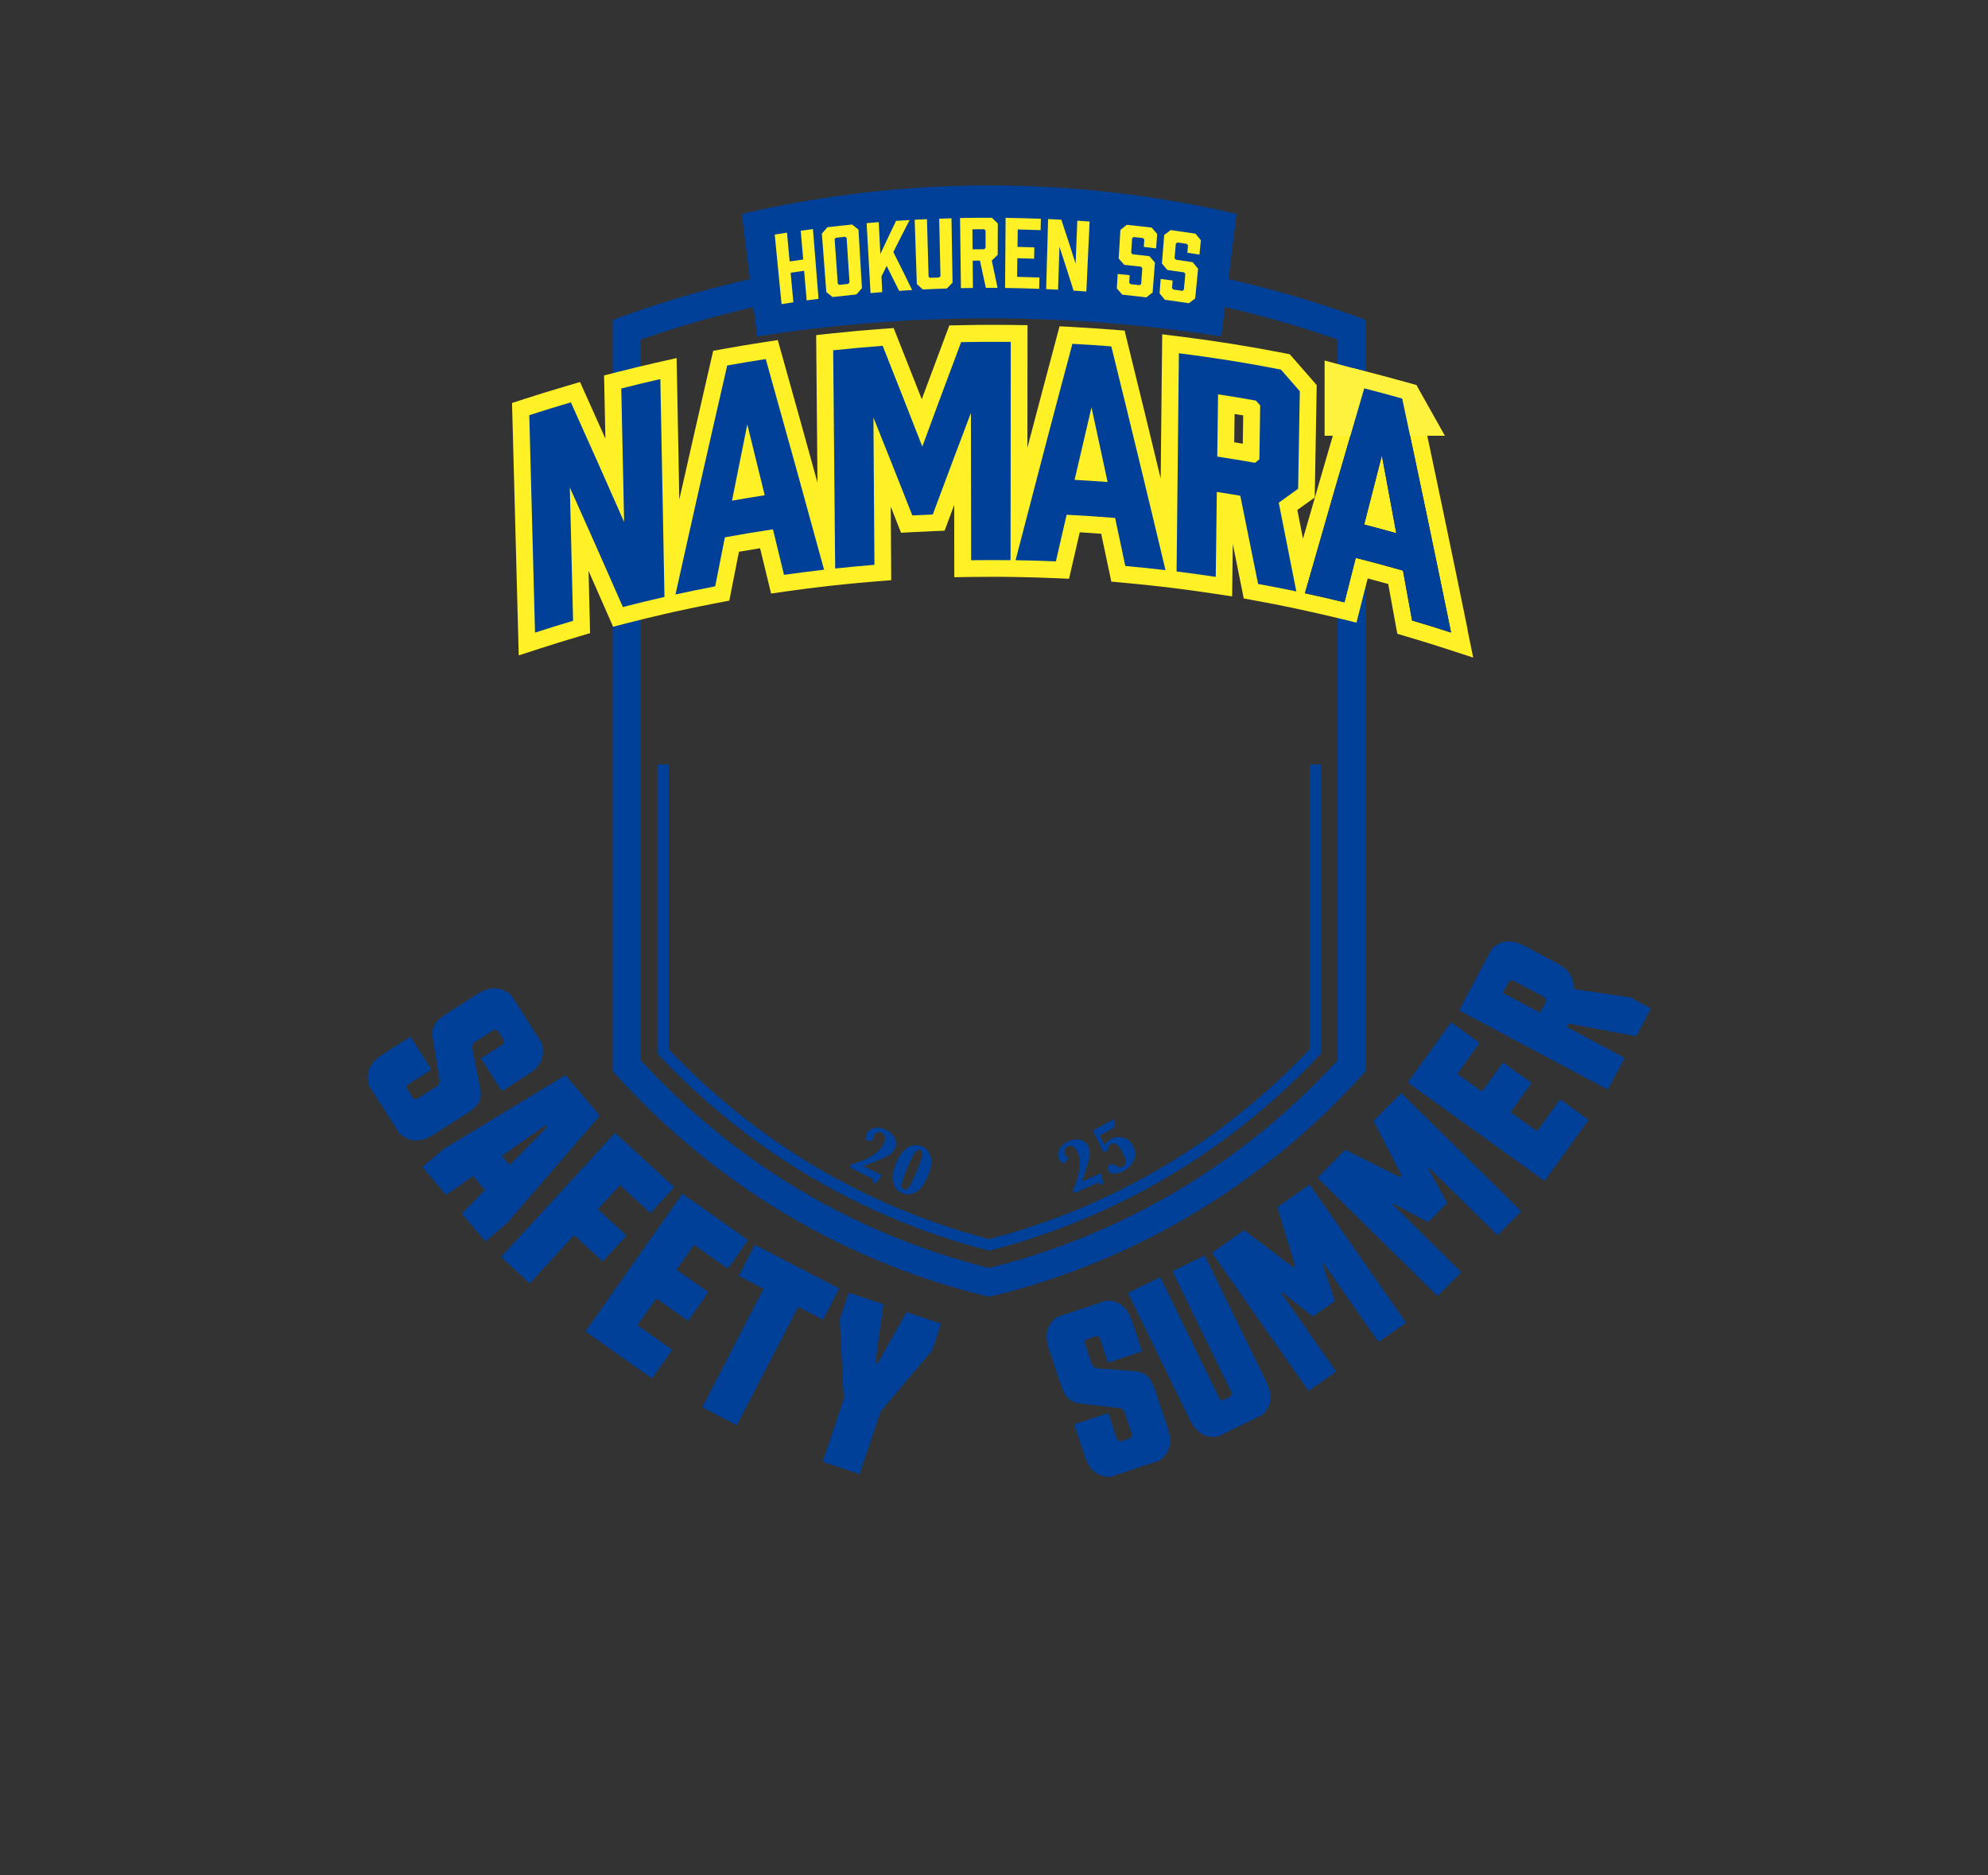 <?xml version="1.0" encoding="UTF-8"?><svg id="_レイヤー_2" xmlns="http://www.w3.org/2000/svg" xmlns:xlink="http://www.w3.org/1999/xlink" viewBox="0 0 494.64 466.61"><rect x="0" y="0" width="494.64" height="466.61" fill="#333333" stroke="none"/><defs><style>.cls-1{fill:none;}.cls-2{fill:#2b955f;}.cls-3{fill:#004098;}.cls-4{fill:#fff23f;}.cls-5{fill:#221714;}.cls-6{fill:#fff125;}.cls-7{clip-path:url(#clippath);}</style><clipPath id="clippath"><rect class="cls-1" width="494.64" height="466.61"/></clipPath></defs><g id="Illu"><g class="cls-7"><path class="cls-3" d="M325.86,190.2v70.88c-21.78,23.05-49.19,39.29-79.74,47.23-30.54-7.94-57.96-24.19-79.74-47.23v-70.88h-2.79v71.99l.76.81c22.08,23.36,50.11,39.97,81.06,48.02l.7.18.7-.18c30.95-8.05,58.98-24.65,81.06-48.02l.76-.81v-71.99h-2.79Z"/><path class="cls-3" d="M115.91,277.2l-8.06,5.13c-3.73,2.38-6.22,1.52-8.43-.23l-7.62-11.96c-.65-2.75-.38-5.36,3.36-7.74l6.98-4.44,5.21,8.17-5.99,3.82-.17.82,1.63,2.55.82.2,5.4-3.44.39-.9-1.73-10.75c-.51-3.19.93-4.61,3.58-6.3l7.47-4.76c3.73-2.38,6.22-1.52,8.44.23l7.62,11.96c.65,2.75.38,5.36-3.36,7.74l-6.58,4.2-5.21-8.17,5.6-3.57.17-.82-1.63-2.55-.82-.2-5.16,3.29-.36,1.16,2.05,10.26c.61,3.13-.93,4.62-3.58,6.3Z"/><path class="cls-3" d="M120.65,296.14l-2.97-3.52-6.7,4.71-5.87-6.94,5.38-4.55,30.21-18.32,8.53,10.09-23.09,26.74-5.38,4.55-5.87-6.94,5.76-5.82ZM124.86,287.58l1.96,2.31,9.32-9.46-.39-.46-10.88,7.61Z"/><path class="cls-3" d="M142.83,307.32l-11.03,12.01-7.14-6.56,28.36-30.89,14.73,13.52-5.91,6.44-7.59-6.97-5.51,6.01,7.14,6.56-5.91,6.44-7.14-6.56Z"/><path class="cls-3" d="M169.78,297.04l16.34,11.5-5.03,7.14-8.42-5.93-4.36,6.19,7.93,5.58-5.03,7.14-7.93-5.58-4.69,6.67,8.67,6.1-5.03,7.14-16.59-11.68,24.15-34.3Z"/><path class="cls-3" d="M198.59,325.15l-15.26,29.48-8.61-4.46,15.26-29.48-6.19-3.2,4.02-7.76,20.98,10.87-4.02,7.76-6.19-3.2Z"/><path class="cls-3" d="M204.69,363.71l5.26-15.62-1.01-19.77,2.25-6.68,8.61,2.9-2.01,14.51.57.19,7.18-12.76,8.61,2.9-2.25,6.68-12.77,15.12-5.27,15.62-9.18-3.09Z"/><path class="cls-3" d="M287.52,346.29l3.03,9.06c1.4,4.2.11,6.35-1.92,8.01l-12.41,4.15c-2.63-.11-4.95-1.05-6.35-5.25l-2.62-7.84,8.49-2.83,2.25,6.74.71.38,2.65-.89.35-.73-2.03-6.08-.74-.61-10.12-1.17c-3.01-.35-4-2.1-5-5.08l-2.8-8.4c-1.4-4.2-.12-6.35,1.92-8.01l12.41-4.15c2.63.11,4.95,1.05,6.35,5.25l2.47,7.4-8.49,2.83-2.1-6.3-.71-.37-2.65.89-.35.73,1.94,5.8.99.65,9.74.74c2.97.24,4,2.1,5,5.09Z"/><path class="cls-3" d="M303.49,348.15l.76.28,2.01-.98.25-.77-14.81-30.37,8.04-3.92,15.32,31.42c1.94,3.98.95,6.28-.86,8.19l-11.26,5.49c-2.62.24-5.04-.39-6.98-4.37l-15.32-31.42,8.04-3.92,14.81,30.37Z"/><path class="cls-3" d="M319,321.54l-.23.16,13.68,19.58-6.88,4.81-24.02-34.38,8.02-5.6,12.23,9.22.46-.32-4.44-14.66,8.02-5.61,24.02,34.38-6.87,4.8-13.68-19.58-.23.16,3.05,9.24-5.5,3.84-7.63-6.04Z"/><path class="cls-3" d="M346.76,299.56l-.2.2,17.01,16.77-5.89,5.97-29.87-29.44,6.87-6.97,13.71,6.84.39-.4-7.03-13.61,6.87-6.97,29.87,29.44-5.89,5.97-17.01-16.77-.2.2,4.67,8.53-4.71,4.78-8.6-4.55Z"/><path class="cls-3" d="M350.25,269.36l10.78-14.98,7.1,5.1-5.55,7.72,6.15,4.42,5.23-7.26,7.1,5.1-5.23,7.26,6.62,4.76,5.72-7.94,7.09,5.1-10.94,15.21-34.05-24.49Z"/><path class="cls-3" d="M400.05,271.12l-37.02-19.72,8.2-15.4c1.98-1.73,4.31-2.64,8.22-.56l7.86,4.19c3.55,1.89,4.35,4.09,4.2,6.48l14.08,2.05,5.19,2.77-3.68,6.91-16.81-3.13-.45.84,14.39,7.67-4.21,7.9ZM373.92,247.06l9.25,4.93,1.58-2.96-.25-.77-8.23-4.38-.78.22-1.58,2.96Z"/><path class="cls-3" d="M246.12,69.8c29.72,0,58.86,4.94,86.7,14.69v179.33c-23.39,25.53-53.28,43.36-86.7,51.68-33.42-8.33-63.32-26.15-86.7-51.68V84.5c27.84-9.75,56.98-14.69,86.7-14.69M246.12,62.84c-32.94,0-64.49,5.94-93.67,16.77v186.9c24.35,27.38,56.84,47.37,93.67,56.17,36.83-8.81,69.31-28.79,93.67-56.17V79.6c-29.18-10.83-60.73-16.77-93.67-16.77h0Z"/><path class="cls-3" d="M307.67,53.24c-19.77-4.63-40.37-7.1-61.55-7.1s-41.78,2.47-61.55,7.1l3.81,30.47c18.81-2.96,38.09-4.5,57.74-4.5s38.93,1.54,57.74,4.5l3.81-30.47Z"/><path class="cls-6" d="M195.81,57.9c.22,2.39.44,4.77.66,7.16,1.13-.17,2.25-.33,3.38-.49-.21-2.39-.41-4.77-.62-7.16,1.01-.14,2.03-.28,3.04-.41.46,5.78.93,11.57,1.39,17.35-.98.13-1.96.26-2.95.4-.21-2.46-.42-4.91-.63-7.37-1.12.16-2.24.32-3.36.48.23,2.45.45,4.91.68,7.36-.98.15-1.96.3-2.94.45-.57-5.77-1.13-11.54-1.7-17.31,1.01-.16,2.02-.32,3.04-.47Z"/><path class="cls-6" d="M213.6,57.15c.29,4.85.58,9.7.86,14.55-.45.52-.91,1.04-1.36,1.56-1.99.2-3.97.42-5.95.65-.51-.42-1.03-.83-1.55-1.24-.37-4.84-.74-9.68-1.11-14.53.46-.53.92-1.06,1.38-1.6,2.05-.24,4.1-.47,6.15-.67.53.42,1.05.85,1.58,1.27ZM210.27,58.91c-.76.08-1.53.16-2.29.25-.1.12-.21.24-.31.36.26,3.69.52,7.39.78,11.08.12.09.23.19.35.28.75-.08,1.5-.17,2.24-.25.11-.12.22-.24.33-.36-.24-3.7-.48-7.39-.72-11.09-.13-.09-.25-.19-.38-.28Z"/><path class="cls-6" d="M222.28,62.73c1.58,3.14,3.14,6.28,4.67,9.44-1.08.06-2.16.13-3.24.2-1.02-2.08-2.06-4.15-3.1-6.21-.43.88-.86,1.75-1.29,2.63.06,1.3.13,2.6.19,3.89-.97.08-1.94.16-2.91.25-.32-5.8-.64-11.6-.97-17.4,1-.09,2-.17,3.01-.26.13,2.65.26,5.3.4,7.95,1.28-2.76,2.59-5.52,3.91-8.26,1.12-.08,2.25-.15,3.37-.21-1.37,2.65-2.72,5.31-4.05,7.98Z"/><path class="cls-6" d="M237.01,70.32c-.48.49-.95.98-1.42,1.47-1.99.06-3.98.14-5.98.24-.5-.45-.99-.9-1.49-1.35-.18-5.33-.36-10.67-.54-16,1.02-.06,2.04-.11,3.06-.15.13,4.76.27,9.52.4,14.29.11.1.23.2.34.31.77-.03,1.53-.06,2.3-.09.11-.11.21-.22.32-.33-.11-4.76-.21-9.53-.32-14.29,1.02-.04,2.04-.07,3.06-.1.09,5.34.18,10.68.27,16.01Z"/><path class="cls-6" d="M239.09,71.69c-.07-5.81-.15-11.62-.22-17.44,2.64-.05,5.28-.08,7.91-.07.5.48.99.95,1.49,1.43-.01,2.6-.02,5.2-.03,7.8-.49.47-.98.94-1.47,1.42.49,2.27.96,4.53,1.44,6.8-.97,0-1.95,0-2.92,0-.49-2.26-.98-4.53-1.47-6.79-.6,0-1.2,0-1.8.02.02,2.26.03,4.53.05,6.79-.99.01-1.98.03-2.97.05ZM244.89,62.01c.11-.11.22-.23.33-.34,0-1.44,0-2.88,0-4.31-.11-.11-.22-.21-.34-.32-.98,0-1.95,0-2.93.02.01,1.66.02,3.32.04,4.98.97-.01,1.93-.02,2.9-.02Z"/><path class="cls-6" d="M250.07,71.65c.05-5.81.09-11.63.14-17.44,2.93.04,5.85.11,8.78.23-.02.94-.05,1.88-.07,2.82-1.9-.07-3.79-.13-5.69-.17-.02,1.45-.04,2.89-.06,4.34,1.4.03,2.79.07,4.19.12-.02.94-.04,1.88-.06,2.82-1.39-.05-2.78-.09-4.17-.12-.02,1.54-.04,3.09-.06,4.63,1.85.04,3.71.1,5.56.17-.02.94-.05,1.88-.07,2.82-2.83-.11-5.67-.18-8.5-.22Z"/><path class="cls-6" d="M260.3,71.94c.16-5.81.32-11.62.48-17.43,1.1.05,2.2.1,3.3.16,1.21,3.63,2.39,7.27,3.54,10.92.14-3.56.29-7.12.43-10.68,1.02.07,2.04.14,3.06.21-.27,5.8-.54,11.61-.81,17.41-1.06-.08-2.13-.15-3.19-.22-1.14-3.64-2.3-7.28-3.5-10.91-.12,3.56-.23,7.12-.35,10.68-.99-.05-1.97-.1-2.96-.14Z"/><path class="cls-6" d="M284.59,61.45c.04-.61.09-1.22.13-1.83-.11-.13-.22-.26-.33-.38-.77-.09-1.54-.17-2.32-.26-.13.1-.25.2-.38.3-.08,1.2-.16,2.41-.24,3.61.11.13.22.25.33.38,1.41.15,2.81.31,4.22.48.45.53.91,1.06,1.36,1.6-.19,2.47-.38,4.93-.57,7.4-.52.41-1.03.82-1.55,1.24-2-.24-4-.46-6-.67-.45-.52-.9-1.04-1.36-1.56.07-1.2.15-2.39.22-3.59.99.1,1.99.2,2.98.31-.04.62-.08,1.24-.12,1.85.11.13.22.25.33.38.76.08,1.51.17,2.27.25.13-.1.25-.2.38-.3.09-1.31.19-2.62.28-3.93-.11-.13-.22-.26-.33-.38-1.39-.16-2.78-.31-4.17-.45-.46-.52-.92-1.04-1.38-1.57.14-2.37.29-4.74.43-7.12.52-.42,1.05-.85,1.58-1.27,2.07.21,4.13.44,6.2.69.46.53.92,1.06,1.38,1.6-.09,1.19-.19,2.39-.28,3.58-1.01-.13-2.03-.25-3.04-.37Z"/><path class="cls-6" d="M295.42,62.88c.06-.61.11-1.22.17-1.82-.11-.13-.22-.26-.33-.39-.77-.11-1.54-.22-2.31-.33-.13.1-.26.19-.39.29-.1,1.2-.21,2.4-.31,3.6.11.13.22.26.32.39,1.4.2,2.8.4,4.2.62.44.55.89,1.09,1.33,1.64-.24,2.46-.48,4.92-.72,7.38-.53.39-1.05.79-1.57,1.19-1.99-.31-3.98-.59-5.98-.86-.44-.54-.88-1.07-1.32-1.61.1-1.19.19-2.39.29-3.58.99.13,1.98.26,2.97.4-.05.62-.11,1.23-.16,1.85.11.13.21.26.32.39.75.11,1.51.21,2.26.33.13-.1.25-.19.38-.29.12-1.31.24-2.61.36-3.92-.11-.13-.21-.26-.32-.39-1.39-.21-2.77-.4-4.16-.59-.45-.54-.9-1.07-1.35-1.61.19-2.37.38-4.73.57-7.1.53-.41,1.07-.81,1.6-1.22,2.06.28,4.12.58,6.18.89.45.55.9,1.09,1.34,1.64-.12,1.19-.23,2.38-.35,3.57-1.01-.16-2.02-.32-3.03-.47Z"/><path class="cls-2" d="M133.12,157.41c-.48-18.03-.96-36.06-1.43-54.1,3.44-1.12,6.89-2.18,10.35-3.2,4.43,9.84,8.85,19.77,13.25,29.78-.24-11.07-.47-22.15-.71-33.22,3.23-.83,6.47-1.61,9.72-2.35.34,18.07.69,36.14,1.03,54.21-3.46.79-6.91,1.62-10.35,2.51-4.38-10-8.78-19.93-13.2-29.76.27,11.06.54,22.13.81,33.19-3.17.94-6.32,1.91-9.47,2.94Z"/><path class="cls-2" d="M192.31,131.71c-3.99.6-7.98,1.26-11.95,1.99-.81,4.06-1.61,8.12-2.41,12.19-3.3.63-6.59,1.31-9.88,2.03,4.22-19.07,8.51-38.07,12.87-56.98,3.19-.57,6.39-1.11,9.59-1.6,4.88,17.38,9.72,34.85,14.51,52.42-3.33.38-6.65.81-9.97,1.28-.92-3.78-1.83-7.56-2.75-11.33ZM190.27,123.22c-1.44-5.88-2.88-11.76-4.33-17.62-1.28,6.32-2.55,12.64-3.81,18.98,2.71-.48,5.42-.93,8.14-1.36Z"/><path class="cls-2" d="M232.11,128.01c-1.7.07-3.4.15-5.11.24-3.21-8.17-6.44-16.29-9.68-24.37.08,12.22.17,24.44.25,36.66-3.26.26-6.52.57-9.77.92-.16-18.1-.33-36.2-.49-54.3,4.1-.44,8.2-.81,12.31-1.11,3.3,8.31,6.59,16.67,9.86,25.07,3.2-8.71,6.42-17.37,9.66-25.99,4.12-.09,8.24-.11,12.35-.06-.02,18.11-.04,36.21-.05,54.32-3.27-.04-6.54-.03-9.81.01-.02-12.22-.03-24.44-.05-36.67-3.18,8.39-6.34,16.81-9.49,25.28Z"/><path class="cls-2" d="M277.45,128.88c-4.02-.33-8.04-.6-12.06-.8-.89,3.86-1.78,7.73-2.67,11.6-3.34-.14-6.69-.24-10.03-.29,4.66-18.04,9.37-35.99,14.14-53.84,3.23.17,6.45.38,9.68.64,4.56,18.47,9.05,37.03,13.48,55.67-3.33-.39-6.66-.73-10-1.03-.84-3.98-1.69-7.97-2.53-11.94ZM275.58,119.94c-1.33-6.2-2.66-12.4-4-18.59-1.41,6.01-2.81,12.02-4.21,18.05,2.74.15,5.47.33,8.21.54Z"/><path class="cls-2" d="M292.75,142.19c.19-18.1.38-36.19.57-54.29,8.5,1.06,16.97,2.41,25.39,4.06,1.57,1.79,3.13,3.58,4.7,5.39-.14,8.09-.28,16.17-.42,24.26-1.61,1.14-3.21,2.3-4.82,3.47,1.47,7.35,2.92,14.71,4.37,22.08-3.17-.66-6.34-1.28-9.51-1.86-1.47-7.33-2.95-14.65-4.43-21.96-1.94-.33-3.89-.64-5.84-.94-.09,7.05-.18,14.09-.27,21.14-3.24-.49-6.48-.94-9.73-1.35ZM312.26,115.17c.36-.29.73-.59,1.09-.88.07-4.47.14-8.95.2-13.42-.35-.4-.71-.8-1.06-1.19-3.14-.56-6.28-1.08-9.42-1.56-.07,5.16-.13,10.33-.2,15.49,3.13.48,6.26.99,9.39,1.55Z"/><path class="cls-6" d="M365.15,156.57c-3.96-19.37-8.06-38.97-12.18-58.27l-.53-2.46-2.42-.69c-3.18-.9-6.39-1.76-9.55-2.57l-3.91-1-1.14,3.87c-3.76,12.8-7.52,25.73-11.22,38.59-.47-2.38-.94-4.77-1.41-7.15.87-.63,4.33-3.1,4.33-3.1l.49-27.96-1.05-1.21c-1.57-1.82-3.14-3.62-4.72-5.41l-.94-1.07-1.4-.27c-8.48-1.66-17.12-3.04-25.68-4.11l-4.65-.58-.38,35.88c-2.73-11.34-5.49-22.67-8.26-33.87l-.72-2.93-3.01-.24c-3.23-.25-6.52-.47-9.79-.65l-3.38-.18-.87,3.27c-2.38,8.93-4.77,17.93-7.13,26.94l.03-30.49-4.13-.05c-1.49-.02-2.98-.03-4.47-.03-2.66,0-5.36.03-8.02.09l-2.83.06-1,2.65c-1.95,5.19-3.91,10.44-5.86,15.7-1.95-4.96-3.91-9.92-5.87-14.85l-1.13-2.85-3.06.22c-4.13.3-8.32.68-12.45,1.13l-3.77.4.33,36.71c-2.94-10.66-5.91-21.33-8.88-31.91l-1-3.56-3.66.56c-3.23.49-6.49,1.04-9.7,1.62l-2.71.49-.62,2.69c-2.62,11.39-5.23,22.87-7.81,34.32l-.67-35.21-5.01,1.14c-3.27.74-6.57,1.54-9.83,2.37l-3.21.82.33,15.71c-1.61-3.6-3.22-7.19-4.82-10.75l-1.49-3.32-3.49,1.02c-3.48,1.02-7,2.11-10.46,3.23l-2.97.96,1.67,62.81,5.32-1.73c3.09-1,6.24-1.98,9.36-2.9l3.07-.91-.38-15.49c1.57,3.55,3.13,7.11,4.68,10.64l1.43,3.26,3.44-.89c3.37-.87,6.82-1.71,10.23-2.48l1.32-.3,1.38-.3c3.24-.71,6.52-1.38,9.77-2l2.77-.53s1.78-9.03,2.4-12.16c1.75-.31,3.5-.6,5.26-.88.61,2.53,2.74,11.28,2.74,11.28l3.76-.54c3.27-.47,6.59-.89,9.86-1.27l1.32-.15,1.42-.15c3.21-.34,6.46-.65,9.66-.91l3.87-.31-.12-18.31c.49,1.24,2.56,6.51,2.56,6.51l3.01-.16c1.68-.09,3.37-.17,5.05-.24l2.78-.11s1.91-5.15,2.39-6.42l.02,17.99,4.23-.06c1.8-.03,3.59-.04,5.39-.04,1.44,0,2.87,0,4.31.03h.55s.68.02.68.02c3.31.05,6.64.15,9.92.29l3.47.15s2.03-8.84,2.66-11.56c1.78.11,3.56.22,5.34.36.63,2.96,2.52,11.91,2.52,11.91l3.08.28c3.3.3,6.62.64,9.88,1.02l1.28.15,1.45.18c3.2.4,6.43.85,9.62,1.33l4.75.72.17-13.03c.72,3.58,2.72,13.54,2.72,13.54l2.79.51c3.15.57,6.31,1.19,9.41,1.84l.98.21,1.12.24c3.23.69,6.5,1.45,9.73,2.23l4.02.98s2.2-8.68,2.79-11c1.7.45,3.41.91,5.11,1.39.6,3.28,2.26,12.39,2.26,12.39l2.47.73c3.2.94,6.42,1.94,9.59,2.97l6.82,2.22-1.44-7.03ZM309.23,110.4c-.71-.12-1.42-.24-2.14-.35l.09-7.04c.72.12,1.44.24,2.15.36l-.11,7.03Z"/><path class="cls-5" d="M349.09,141.98c-3.91-1.12-7.83-2.18-11.76-3.17-.94,3.68-1.88,7.37-2.81,11.06-3.27-.8-6.55-1.55-9.84-2.26,4.88-17.09,9.8-34.09,14.76-50.98,3.16.81,6.3,1.65,9.44,2.54,4.13,19.34,8.19,38.75,12.17,58.23-3.22-1.05-6.45-2.05-9.7-3-.75-4.14-1.51-8.28-2.27-12.42ZM347.42,132.68c-1.19-6.45-2.39-12.9-3.59-19.35-1.48,5.72-2.95,11.45-4.41,17.19,2.68.69,5.34,1.41,8.01,2.16Z"/><polygon class="cls-4" points="352.44 95.84 329.58 89.71 329.58 108.42 359.51 108.42 352.44 95.84"/><path class="cls-3" d="M133.12,157.41c-.48-18.03-.96-36.06-1.43-54.1,3.44-1.12,6.89-2.18,10.35-3.2,4.43,9.84,8.85,19.77,13.25,29.78-.24-11.07-.47-22.15-.71-33.22,3.23-.83,6.47-1.61,9.72-2.35.34,18.07.69,36.14,1.03,54.21-3.46.79-6.91,1.62-10.35,2.51-4.38-10-8.78-19.93-13.2-29.76.27,11.06.54,22.13.81,33.19-3.17.94-6.32,1.91-9.47,2.94Z"/><path class="cls-3" d="M192.31,131.71c-3.99.6-7.98,1.26-11.95,1.99-.81,4.06-1.61,8.12-2.41,12.19-3.3.63-6.59,1.31-9.88,2.03,4.22-19.07,8.51-38.07,12.87-56.98,3.19-.57,6.39-1.11,9.59-1.6,4.88,17.38,9.72,34.85,14.51,52.42-3.33.38-6.65.81-9.97,1.28-.92-3.78-1.83-7.56-2.75-11.33ZM190.27,123.22c-1.44-5.88-2.88-11.76-4.33-17.62-1.28,6.32-2.55,12.64-3.81,18.98,2.71-.48,5.42-.93,8.14-1.36Z"/><path class="cls-3" d="M232.11,128.01c-1.7.07-3.4.15-5.11.24-3.21-8.17-6.44-16.29-9.68-24.37.08,12.22.17,24.44.25,36.66-3.26.26-6.52.57-9.77.92-.16-18.1-.33-36.2-.49-54.3,4.1-.44,8.2-.81,12.31-1.11,3.3,8.31,6.59,16.67,9.86,25.07,3.2-8.71,6.42-17.37,9.66-25.99,4.12-.09,8.24-.11,12.35-.06-.02,18.11-.04,36.21-.05,54.32-3.27-.04-6.54-.03-9.81.01-.02-12.22-.03-24.44-.05-36.67-3.18,8.39-6.34,16.81-9.49,25.28Z"/><path class="cls-3" d="M277.45,128.88c-4.02-.33-8.04-.6-12.06-.8-.89,3.86-1.78,7.73-2.67,11.6-3.34-.14-6.69-.24-10.03-.29,4.66-18.04,9.37-35.99,14.14-53.84,3.23.17,6.45.38,9.68.64,4.56,18.47,9.05,37.03,13.48,55.67-3.33-.39-6.66-.73-10-1.03-.84-3.98-1.69-7.97-2.53-11.94ZM275.58,119.94c-1.33-6.2-2.66-12.4-4-18.59-1.41,6.01-2.81,12.02-4.21,18.05,2.74.15,5.47.33,8.21.54Z"/><path class="cls-3" d="M292.75,142.19c.19-18.1.38-36.19.57-54.29,8.5,1.06,16.97,2.41,25.39,4.06,1.57,1.79,3.13,3.58,4.7,5.39-.14,8.09-.28,16.17-.42,24.26-1.61,1.14-3.21,2.3-4.82,3.47,1.47,7.35,2.92,14.71,4.37,22.08-3.17-.66-6.34-1.28-9.51-1.86-1.47-7.33-2.95-14.65-4.43-21.96-1.94-.33-3.89-.64-5.84-.94-.09,7.05-.18,14.09-.27,21.14-3.24-.49-6.48-.94-9.73-1.35ZM312.26,115.17c.36-.29.73-.59,1.09-.88.07-4.47.14-8.95.2-13.42-.35-.4-.71-.8-1.06-1.19-3.14-.56-6.28-1.08-9.42-1.56-.07,5.16-.13,10.33-.2,15.49,3.13.48,6.26.99,9.39,1.55Z"/><path class="cls-3" d="M349.09,141.98c-3.91-1.12-7.83-2.18-11.76-3.17-.94,3.68-1.88,7.37-2.81,11.06-3.27-.8-6.55-1.55-9.84-2.26,4.88-17.09,9.8-34.09,14.76-50.98,3.16.81,6.3,1.65,9.44,2.54,4.13,19.34,8.19,38.75,12.17,58.23-3.22-1.05-6.45-2.05-9.7-3-.75-4.14-1.51-8.28-2.27-12.42ZM347.42,132.68c-1.19-6.45-2.39-12.9-3.59-19.35-1.48,5.72-2.95,11.45-4.41,17.19,2.68.69,5.34,1.41,8.01,2.16Z"/><path class="cls-3" d="M211.47,290.48l.38-.76c4.22-1.18,6.88-2.87,7.99-5.08.31-.63.44-1.19.36-1.7-.07-.51-.33-.87-.77-1.09-.36-.18-.73-.21-1.11-.08-.38.13-.66.36-.82.69-.2.39-.27.78-.22,1.18.01.09,0,.14,0,.18-.03.06-.12.08-.27.06-.1-.01-.36-.03-.79-.05-.41-.02-.66-.05-.74-.09-.1-.05-.13-.25-.11-.61.03-.36.13-.71.3-1.05.39-.78,1.06-1.25,1.99-1.41.93-.16,1.9.02,2.91.53.99.5,1.69,1.19,2.09,2.06.4.88.39,1.75-.05,2.62-.26.51-.62.96-1.09,1.32-.47.37-1.39.84-2.76,1.41-1.37.57-2.68,1.08-3.92,1.52l4.61,2.31-1.57,2.09-.85-.43c.09-.1.16-.19.2-.28.08-.16.09-.27.03-.35-.06-.08-.21-.18-.45-.3l-5.32-2.67Z"/><path class="cls-3" d="M223.01,289.3c.79-1.87,1.76-3.13,2.9-3.8,1.14-.66,2.29-.75,3.46-.26,1.13.48,1.87,1.36,2.2,2.63.34,1.28.12,2.83-.66,4.66-.88,2.07-1.88,3.44-3.01,4.1-1.13.66-2.28.75-3.45.25-.83-.35-1.45-.92-1.85-1.7s-.58-1.64-.5-2.57c.07-.93.38-2.04.92-3.33ZM225.79,290.49c-.76,1.8-1.22,3.1-1.39,3.91-.17.81,0,1.32.5,1.54.43.18.85,0,1.26-.53s1.04-1.83,1.9-3.87c.82-1.93,1.28-3.26,1.4-3.99s-.06-1.18-.52-1.38c-.41-.17-.83.01-1.26.56-.43.55-1.06,1.8-1.89,3.75Z"/><path class="cls-3" d="M267.35,296.86l-.35-.78c1.75-4.01,2.12-7.15,1.1-9.4-.29-.64-.65-1.09-1.09-1.35s-.88-.29-1.33-.09c-.37.16-.62.44-.76.81s-.14.73.01,1.07c.18.4.44.7.78.91.07.05.12.09.13.12.03.06-.01.14-.12.25-.07.07-.25.26-.54.58-.28.31-.45.48-.54.52-.1.04-.28-.06-.54-.3s-.47-.55-.63-.9c-.36-.8-.3-1.61.17-2.43.47-.82,1.22-1.46,2.25-1.93,1.01-.45,1.99-.56,2.92-.32.93.24,1.6.81,2,1.69.24.53.35,1.09.34,1.68s-.23,1.61-.65,3.03-.85,2.76-1.3,4l4.7-2.11.64,2.54-.87.39c-.02-.13-.05-.24-.09-.33-.07-.16-.16-.24-.26-.24-.1,0-.27.05-.52.16l-5.43,2.44Z"/><path class="cls-3" d="M274.57,286.76l-2.67-5.48,5.38-2.85c.08.74.11,1.27.1,1.59-.01.32-.06.51-.14.55-.08.04-.31.17-.71.38l-2.93,1.55,1.28,2.58c.3-.72.82-1.27,1.56-1.66.92-.49,1.9-.61,2.96-.37,1.05.24,1.87.91,2.46,2.02.65,1.24.73,2.44.22,3.61-.51,1.17-1.37,2.07-2.57,2.71-.84.44-1.62.65-2.34.61-.72-.03-1.21-.29-1.47-.77-.13-.25-.15-.52-.05-.81.1-.29.28-.5.53-.63.4-.21.89-.12,1.46.29.6.42,1.15.5,1.65.24.49-.26.75-.66.77-1.21.03-.55-.28-1.41-.9-2.6-.49-.93-.95-1.52-1.38-1.78-.43-.26-.89-.25-1.4.01-.54.28-.8.78-.79,1.48l-1,.53Z"/></g></g></svg>